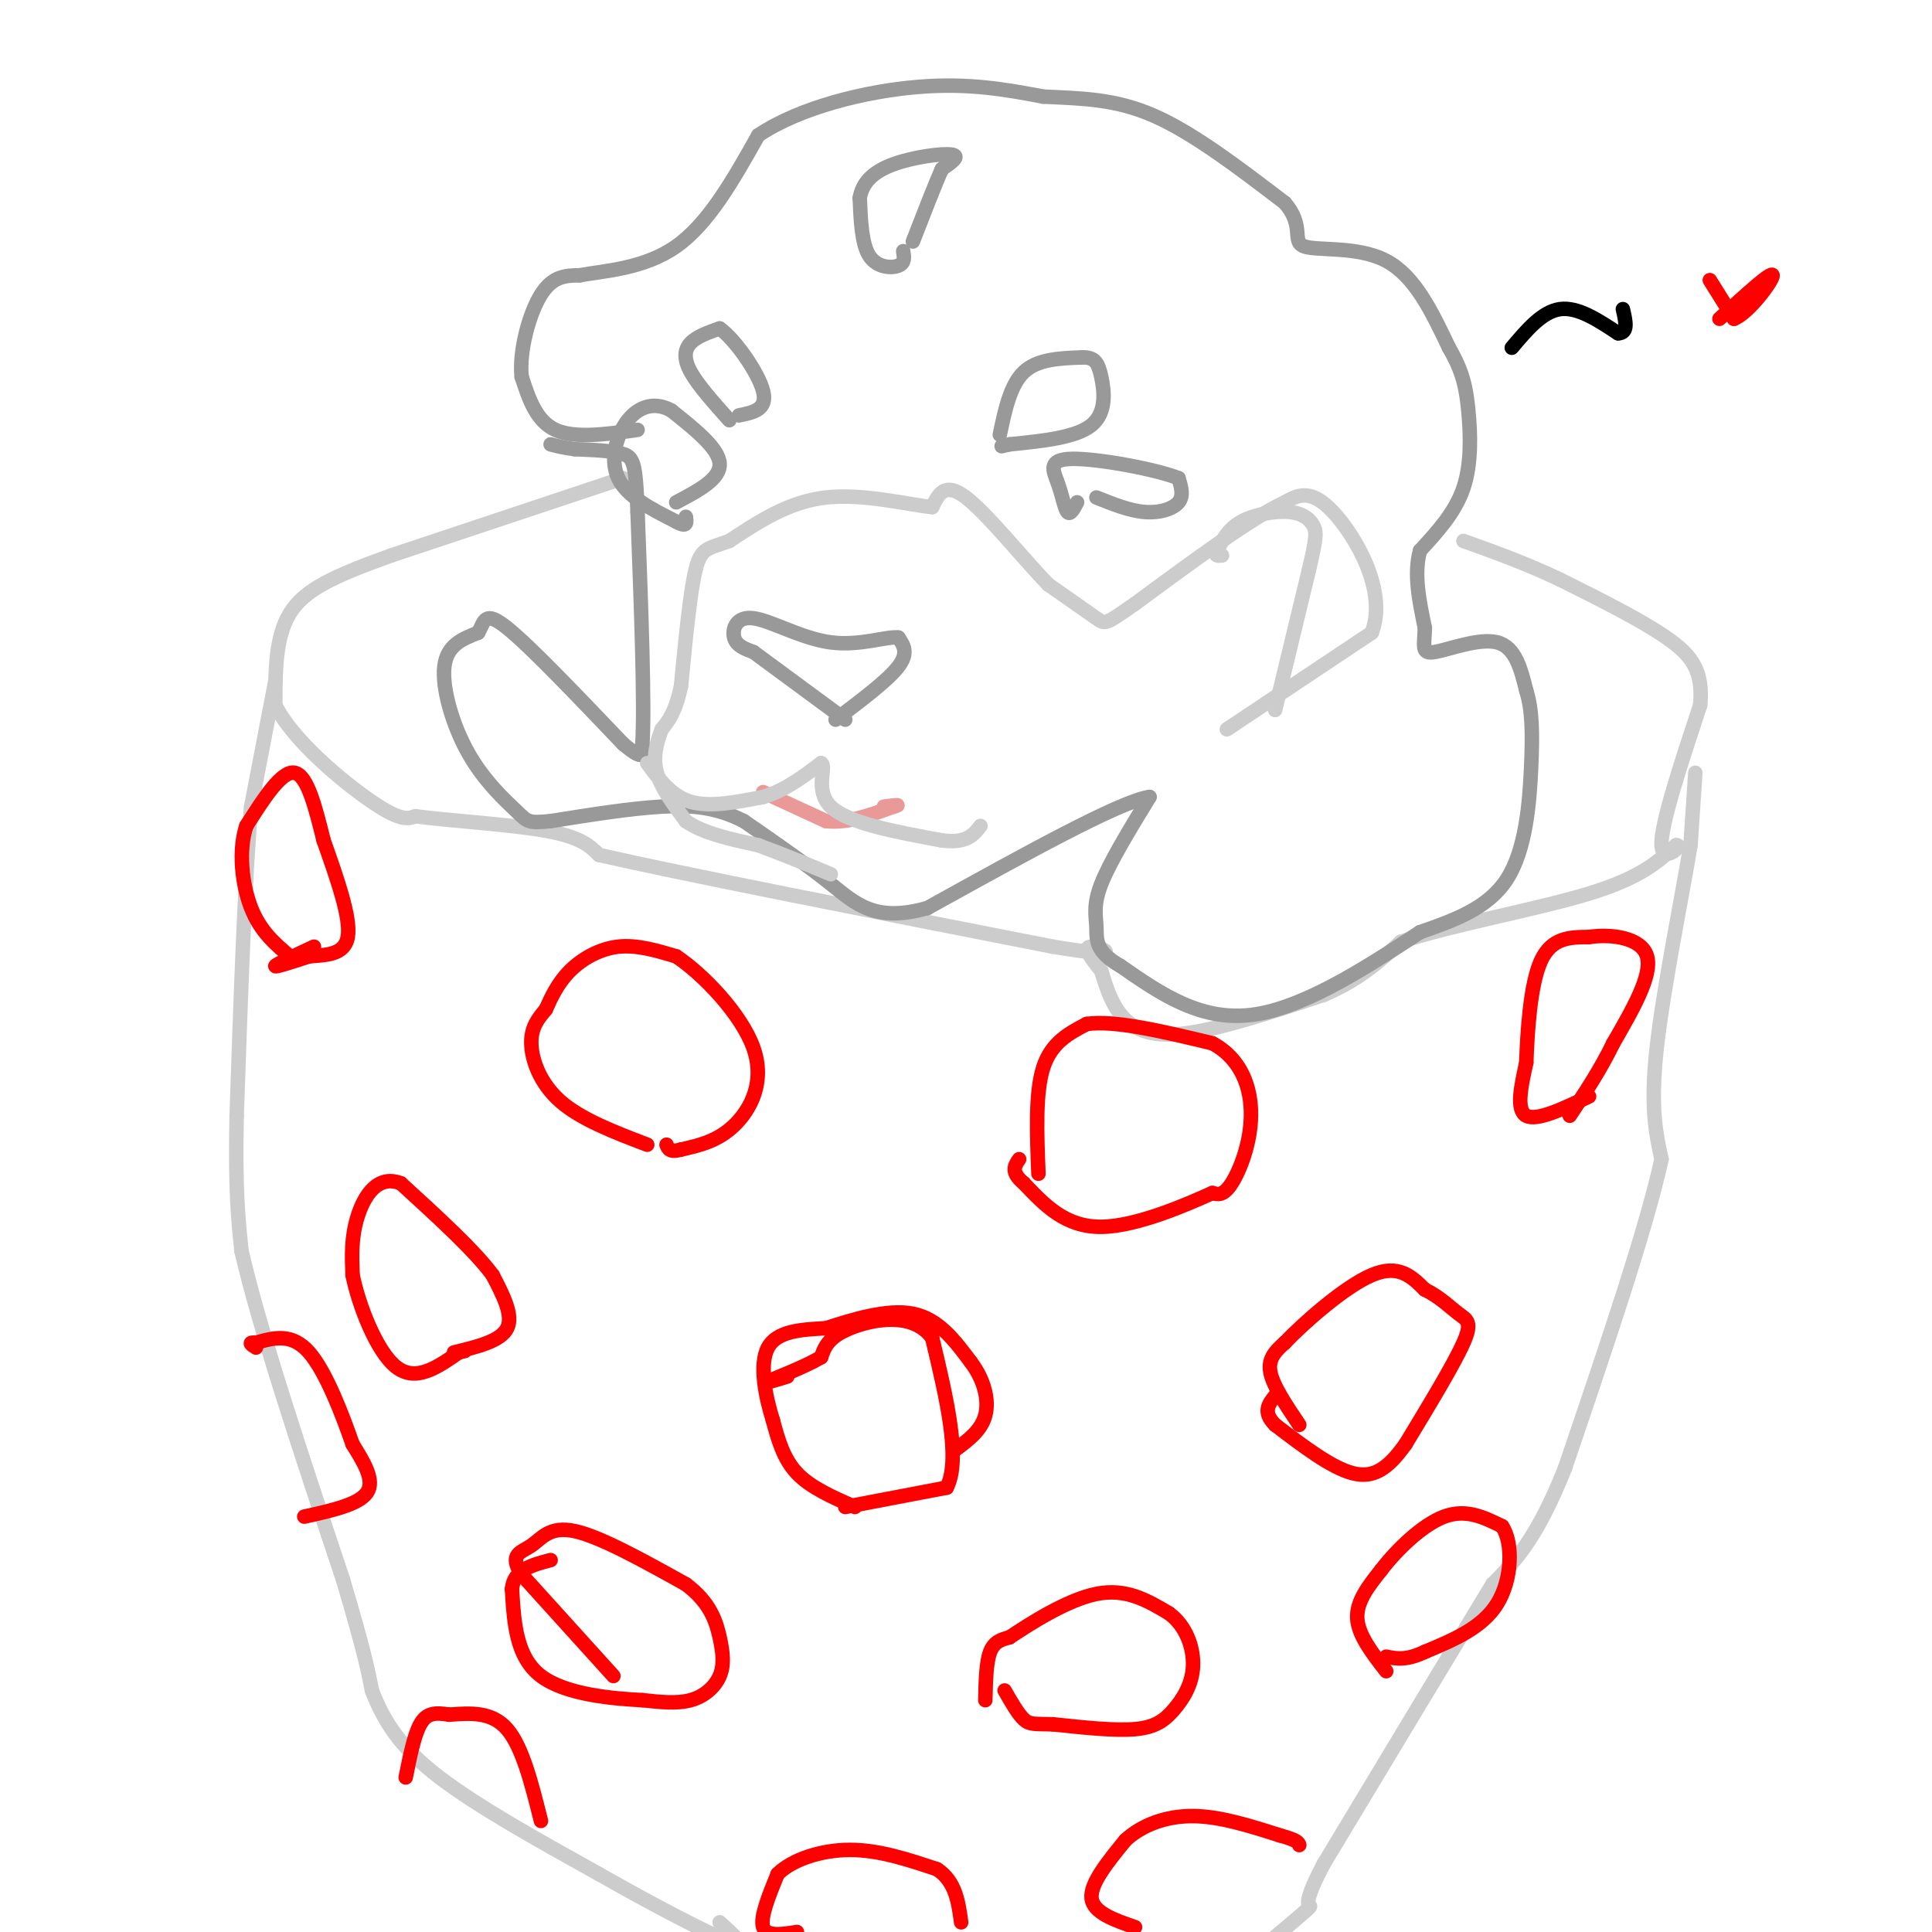 <svg viewBox='0 0 400 400' version='1.1' xmlns='http://www.w3.org/2000/svg' xmlns:xlink='http://www.w3.org/1999/xlink'><g fill='none' stroke='#cccccc' stroke-width='3' stroke-linecap='round' stroke-linejoin='round'><path d='M129,99c0.000,0.000 -48.000,16.000 -48,16'/><path d='M81,115c-12.000,4.311 -18.000,7.089 -21,12c-3.000,4.911 -3.000,11.956 -3,19'/><path d='M57,146c3.578,7.267 14.022,15.933 20,20c5.978,4.067 7.489,3.533 9,3'/><path d='M86,169c6.911,0.911 19.689,1.689 27,3c7.311,1.311 9.156,3.156 11,5'/><path d='M124,177c17.500,4.000 55.750,11.500 94,19'/><path d='M218,196c16.311,2.733 10.089,0.067 8,0c-2.089,-0.067 -0.044,2.467 2,5'/><path d='M228,201c0.786,2.476 1.750,6.167 4,9c2.250,2.833 5.786,4.810 13,4c7.214,-0.810 18.107,-4.405 29,-8'/><path d='M274,206c7.500,-3.167 11.750,-7.083 16,-11'/><path d='M290,195c10.356,-3.489 28.244,-6.711 39,-10c10.756,-3.289 14.378,-6.644 18,-10'/><path d='M347,175c1.778,-0.267 -2.778,4.067 -3,0c-0.222,-4.067 3.889,-16.533 8,-29'/><path d='M352,146c0.667,-7.089 -1.667,-10.311 -7,-14c-5.333,-3.689 -13.667,-7.844 -22,-12'/><path d='M323,120c-7.000,-3.333 -13.500,-5.667 -20,-8'/><path d='M57,141c0.000,0.000 -5.000,26.000 -5,26'/><path d='M52,167c-1.333,15.000 -2.167,39.500 -3,64'/><path d='M49,231c-0.333,15.333 0.333,21.667 1,28'/><path d='M50,259c3.667,16.000 12.333,42.000 21,68'/><path d='M71,327c4.500,15.167 5.250,19.083 6,23'/><path d='M77,350c2.578,6.689 6.022,11.911 14,18c7.978,6.089 20.489,13.044 33,20'/><path d='M124,388c11.222,6.400 22.778,12.400 27,14c4.222,1.600 1.111,-1.200 -2,-4'/><path d='M351,160c0.000,0.000 -1.000,15.000 -1,15'/><path d='M350,175c-1.756,10.644 -5.644,29.756 -7,42c-1.356,12.244 -0.178,17.622 1,23'/><path d='M344,240c-3.167,14.500 -11.583,39.250 -20,64'/><path d='M324,304c-5.833,14.667 -10.417,19.333 -15,24'/><path d='M309,328c-8.333,13.667 -21.667,35.833 -35,58'/><path d='M274,386c-5.533,10.533 -1.867,7.867 -3,9c-1.133,1.133 -7.067,6.067 -13,11'/></g>
<g fill='none' stroke='#ff0000' stroke-width='3' stroke-linecap='round' stroke-linejoin='round'><path d='M65,196c-3.917,1.833 -7.833,3.667 -8,4c-0.167,0.333 3.417,-0.833 7,-2'/><path d='M64,198c3.089,-0.311 7.311,-0.089 8,-4c0.689,-3.911 -2.156,-11.956 -5,-20'/><path d='M67,174c-1.667,-6.711 -3.333,-13.489 -6,-14c-2.667,-0.511 -6.333,5.244 -10,11'/><path d='M51,171c-1.689,5.044 -0.911,12.156 1,17c1.911,4.844 4.956,7.422 8,10'/><path d='M134,237c-6.867,-2.622 -13.733,-5.244 -18,-9c-4.267,-3.756 -5.933,-8.644 -6,-12c-0.067,-3.356 1.467,-5.178 3,-7'/><path d='M113,209c1.143,-2.571 2.500,-5.500 5,-8c2.500,-2.500 6.143,-4.571 10,-5c3.857,-0.429 7.929,0.786 12,2'/><path d='M140,198c5.583,3.714 13.542,12.000 16,19c2.458,7.000 -0.583,12.714 -4,16c-3.417,3.286 -7.208,4.143 -11,5'/><path d='M141,238c-2.333,0.667 -2.667,-0.167 -3,-1'/><path d='M215,243c-0.333,-8.417 -0.667,-16.833 1,-22c1.667,-5.167 5.333,-7.083 9,-9'/><path d='M225,212c5.833,-0.833 15.917,1.583 26,4'/><path d='M251,216c6.024,3.202 8.083,9.208 8,15c-0.083,5.792 -2.310,11.369 -4,14c-1.690,2.631 -2.845,2.315 -4,2'/><path d='M251,247c-5.022,2.267 -15.578,6.933 -23,7c-7.422,0.067 -11.711,-4.467 -16,-9'/><path d='M212,245c-2.833,-2.333 -1.917,-3.667 -1,-5'/><path d='M329,227c-5.417,2.583 -10.833,5.167 -13,4c-2.167,-1.167 -1.083,-6.083 0,-11'/><path d='M316,220c0.222,-6.156 0.778,-16.044 3,-21c2.222,-4.956 6.111,-4.978 10,-5'/><path d='M329,194c4.533,-0.689 10.867,0.089 12,4c1.133,3.911 -2.933,10.956 -7,18'/><path d='M334,216c-2.667,5.500 -5.833,10.250 -9,15'/><path d='M94,280c4.833,-1.167 9.667,-2.333 11,-5c1.333,-2.667 -0.833,-6.833 -3,-11'/><path d='M102,264c-3.667,-5.000 -11.333,-12.000 -19,-19'/><path d='M83,245c-4.911,-1.933 -7.689,2.733 -9,7c-1.311,4.267 -1.156,8.133 -1,12'/><path d='M73,264c1.267,6.222 4.933,15.778 9,19c4.067,3.222 8.533,0.111 13,-3'/><path d='M95,280c2.167,-0.500 1.083,-0.250 0,0'/><path d='M63,314c5.667,-1.250 11.333,-2.500 13,-5c1.667,-2.500 -0.667,-6.250 -3,-10'/><path d='M73,299c-1.978,-5.689 -5.422,-14.911 -9,-19c-3.578,-4.089 -7.289,-3.044 -11,-2'/><path d='M53,278c-1.833,-0.167 -0.917,0.417 0,1'/><path d='M127,347c0.000,0.000 -19.000,-21.000 -19,-21'/><path d='M108,326c-2.750,-4.298 -0.125,-4.542 2,-6c2.125,-1.458 3.750,-4.131 9,-3c5.250,1.131 14.125,6.065 23,11'/><path d='M142,328c5.080,3.788 6.279,7.758 7,11c0.721,3.242 0.963,5.758 0,8c-0.963,2.242 -3.132,4.212 -6,5c-2.868,0.788 -6.434,0.394 -10,0'/><path d='M133,352c-5.956,-0.311 -15.844,-1.089 -21,-5c-5.156,-3.911 -5.578,-10.956 -6,-18'/><path d='M106,329c0.333,-4.000 4.167,-5.000 8,-6'/><path d='M112,377c-1.917,-7.667 -3.833,-15.333 -7,-19c-3.167,-3.667 -7.583,-3.333 -12,-3'/><path d='M93,355c-3.067,-0.511 -4.733,-0.289 -6,2c-1.267,2.289 -2.133,6.644 -3,11'/><path d='M165,400c-3.167,0.500 -6.333,1.000 -7,-1c-0.667,-2.000 1.167,-6.500 3,-11'/><path d='M161,388c3.000,-3.000 9.000,-5.000 15,-5c6.000,0.000 12.000,2.000 18,4'/><path d='M194,387c3.833,2.500 4.417,6.750 5,11'/><path d='M235,399c-4.333,-1.500 -8.667,-3.000 -9,-6c-0.333,-3.000 3.333,-7.500 7,-12'/><path d='M233,381c3.400,-3.156 8.400,-5.044 14,-5c5.600,0.044 11.800,2.022 18,4'/><path d='M265,380c3.667,1.000 3.833,1.500 4,2'/><path d='M204,352c0.083,-3.917 0.167,-7.833 1,-10c0.833,-2.167 2.417,-2.583 4,-3'/><path d='M209,339c3.956,-2.644 11.844,-7.756 18,-9c6.156,-1.244 10.578,1.378 15,4'/><path d='M242,334c3.622,2.632 5.177,7.211 5,11c-0.177,3.789 -2.086,6.789 -4,9c-1.914,2.211 -3.833,3.632 -8,4c-4.167,0.368 -10.584,-0.316 -17,-1'/><path d='M218,357c-3.800,-0.111 -4.800,0.111 -6,-1c-1.200,-1.111 -2.600,-3.556 -4,-6'/><path d='M175,312c0.000,0.000 21.000,-4.000 21,-4'/><path d='M196,308c3.000,-5.833 0.000,-18.417 -3,-31'/><path d='M193,277c-3.978,-5.533 -12.422,-3.867 -17,-2c-4.578,1.867 -5.289,3.933 -6,6'/><path d='M170,281c-3.556,2.089 -9.444,4.311 -11,5c-1.556,0.689 1.222,-0.156 4,-1'/><path d='M177,312c-4.583,-2.000 -9.167,-4.000 -12,-7c-2.833,-3.000 -3.917,-7.000 -5,-11'/><path d='M160,294c-1.533,-4.867 -2.867,-11.533 -1,-15c1.867,-3.467 6.933,-3.733 12,-4'/><path d='M171,275c5.333,-1.733 12.667,-4.067 18,-3c5.333,1.067 8.667,5.533 12,10'/><path d='M201,282c2.800,3.689 3.800,7.911 3,11c-0.800,3.089 -3.400,5.044 -6,7'/><path d='M269,295c-2.750,-4.083 -5.500,-8.167 -6,-11c-0.500,-2.833 1.250,-4.417 3,-6'/><path d='M266,278c3.978,-4.178 12.422,-11.622 18,-14c5.578,-2.378 8.289,0.311 11,3'/><path d='M295,267c3.083,1.488 5.292,3.708 7,5c1.708,1.292 2.917,1.655 1,6c-1.917,4.345 -6.958,12.673 -12,21'/><path d='M291,299c-3.600,5.044 -6.600,7.156 -11,6c-4.400,-1.156 -10.200,-5.578 -16,-10'/><path d='M264,295c-2.667,-2.667 -1.333,-4.333 0,-6'/><path d='M287,346c-2.917,-3.750 -5.833,-7.500 -6,-11c-0.167,-3.500 2.417,-6.750 5,-10'/><path d='M286,325c3.133,-4.089 8.467,-9.311 13,-11c4.533,-1.689 8.267,0.156 12,2'/><path d='M311,316c2.311,3.422 2.089,10.978 -1,16c-3.089,5.022 -9.044,7.511 -15,10'/><path d='M295,342c-3.833,1.833 -5.917,1.417 -8,1'/></g>
<g fill='none' stroke='#999999' stroke-width='3' stroke-linecap='round' stroke-linejoin='round'><path d='M132,89c-6.500,0.917 -13.000,1.833 -17,0c-4.000,-1.833 -5.500,-6.417 -7,-11'/><path d='M108,78c-0.556,-5.311 1.556,-13.089 4,-17c2.444,-3.911 5.222,-3.956 8,-4'/><path d='M120,57c4.933,-0.933 13.267,-1.267 20,-6c6.733,-4.733 11.867,-13.867 17,-23'/><path d='M157,28c8.822,-5.889 22.378,-9.111 33,-10c10.622,-0.889 18.311,0.556 26,2'/><path d='M216,20c7.956,0.400 14.844,0.400 23,4c8.156,3.600 17.578,10.800 27,18'/><path d='M266,42c4.226,4.857 1.292,8.000 4,9c2.708,1.000 11.060,-0.143 17,3c5.940,3.143 9.470,10.571 13,18'/><path d='M300,72c2.869,4.929 3.542,8.250 4,13c0.458,4.750 0.702,10.929 -1,16c-1.702,5.071 -5.351,9.036 -9,13'/><path d='M294,114c-1.333,4.833 -0.167,10.417 1,16'/><path d='M295,130c-0.095,3.845 -0.833,5.458 2,5c2.833,-0.458 9.238,-2.988 13,-2c3.762,0.988 4.881,5.494 6,10'/><path d='M316,143c1.238,3.929 1.333,8.750 1,16c-0.333,7.250 -1.095,16.929 -5,23c-3.905,6.071 -10.952,8.536 -18,11'/><path d='M294,193c-9.111,5.933 -22.889,15.267 -34,17c-11.111,1.733 -19.556,-4.133 -28,-10'/><path d='M232,200c-5.405,-3.036 -4.917,-5.625 -5,-8c-0.083,-2.375 -0.738,-4.536 1,-9c1.738,-4.464 5.869,-11.232 10,-18'/><path d='M238,165c-6.000,0.833 -26.000,11.917 -46,23'/><path d='M192,188c-10.800,3.044 -14.800,-0.844 -20,-5c-5.200,-4.156 -11.600,-8.578 -18,-13'/><path d='M154,170c-5.556,-2.822 -10.444,-3.378 -17,-3c-6.556,0.378 -14.778,1.689 -23,3'/><path d='M114,170c-4.640,0.474 -4.738,0.158 -7,-2c-2.262,-2.158 -6.686,-6.158 -10,-12c-3.314,-5.842 -5.518,-13.526 -5,-18c0.518,-4.474 3.759,-5.737 7,-7'/><path d='M99,131c1.356,-2.378 1.244,-4.822 6,-1c4.756,3.822 14.378,13.911 24,24'/><path d='M129,154c4.667,4.000 4.333,2.000 4,0'/><path d='M133,154c0.500,-8.000 -0.250,-28.000 -1,-48'/><path d='M132,106c-0.378,-10.089 -0.822,-11.311 -3,-12c-2.178,-0.689 -6.089,-0.844 -10,-1'/><path d='M119,93c-2.500,-0.333 -3.750,-0.667 -5,-1'/><path d='M227,103c3.444,1.378 6.889,2.756 10,3c3.111,0.244 5.889,-0.644 7,-2c1.111,-1.356 0.556,-3.178 0,-5'/><path d='M244,99c-4.775,-1.880 -16.713,-4.081 -22,-4c-5.287,0.081 -3.923,2.445 -3,5c0.923,2.555 1.407,5.301 2,6c0.593,0.699 1.297,-0.651 2,-2'/><path d='M140,104c4.583,-2.417 9.167,-4.833 9,-8c-0.167,-3.167 -5.083,-7.083 -10,-11'/><path d='M139,85c-3.321,-1.857 -6.625,-1.000 -9,2c-2.375,3.000 -3.821,8.143 -2,12c1.821,3.857 6.911,6.429 12,9'/><path d='M140,108c2.333,1.333 2.167,0.167 2,-1'/><path d='M187,52c0.200,1.222 0.400,2.444 -1,3c-1.400,0.556 -4.400,0.444 -6,-2c-1.600,-2.444 -1.800,-7.222 -2,-12'/><path d='M178,41c0.536,-3.286 2.875,-5.500 7,-7c4.125,-1.500 10.036,-2.286 12,-2c1.964,0.286 -0.018,1.643 -2,3'/><path d='M195,35c-1.333,3.000 -3.667,9.000 -6,15'/><path d='M151,87c-3.244,-3.622 -6.489,-7.244 -8,-10c-1.511,-2.756 -1.289,-4.644 0,-6c1.289,-1.356 3.644,-2.178 6,-3'/><path d='M149,68c3.156,2.200 8.044,9.200 9,13c0.956,3.800 -2.022,4.400 -5,5'/><path d='M207,90c1.083,-5.167 2.167,-10.333 5,-13c2.833,-2.667 7.417,-2.833 12,-3'/><path d='M224,74c2.679,-0.107 3.375,1.125 4,4c0.625,2.875 1.179,7.393 -2,10c-3.179,2.607 -10.089,3.304 -17,4'/><path d='M209,92c-2.833,0.667 -1.417,0.333 0,0'/><path d='M173,149c5.417,-4.083 10.833,-8.167 13,-11c2.167,-2.833 1.083,-4.417 0,-6'/><path d='M186,132c-2.278,-0.344 -7.971,1.794 -14,1c-6.029,-0.794 -12.392,-4.522 -16,-5c-3.608,-0.478 -4.459,2.292 -4,4c0.459,1.708 2.230,2.354 4,3'/><path d='M156,135c3.833,2.833 11.417,8.417 19,14'/></g>
<g fill='none' stroke='#ea9999' stroke-width='3' stroke-linecap='round' stroke-linejoin='round'><path d='M158,164c0.000,0.000 13.000,6.000 13,6'/><path d='M171,170c4.500,0.500 9.250,-1.250 14,-3'/><path d='M185,167c2.000,-0.500 0.000,-0.250 -2,0'/></g>
<g fill='none' stroke='#cccccc' stroke-width='3' stroke-linecap='round' stroke-linejoin='round'><path d='M264,147c0.000,0.000 7.000,-29.000 7,-29'/><path d='M271,118c1.469,-6.330 1.641,-7.656 1,-9c-0.641,-1.344 -2.096,-2.708 -5,-3c-2.904,-0.292 -7.258,0.488 -10,2c-2.742,1.512 -3.871,3.756 -5,6'/><path d='M252,114c-0.667,1.167 0.167,1.083 1,1'/><path d='M254,151c0.000,0.000 30.000,-20.000 30,-20'/><path d='M284,131c3.333,-8.578 -3.333,-20.022 -8,-25c-4.667,-4.978 -7.333,-3.489 -10,-2'/><path d='M266,104c-6.833,3.167 -18.917,12.083 -31,21'/><path d='M235,125c-6.156,4.244 -6.044,4.356 -8,3c-1.956,-1.356 -5.978,-4.178 -10,-7'/><path d='M217,121c-5.022,-5.178 -12.578,-14.622 -17,-18c-4.422,-3.378 -5.711,-0.689 -7,2'/><path d='M193,105c-5.089,-0.533 -14.311,-2.867 -22,-2c-7.689,0.867 -13.844,4.933 -20,9'/><path d='M151,112c-4.533,1.667 -5.867,1.333 -7,6c-1.133,4.667 -2.067,14.333 -3,24'/><path d='M141,142c-1.167,5.500 -2.583,7.250 -4,9'/><path d='M137,151c-1.111,2.956 -1.889,5.844 -1,9c0.889,3.156 3.444,6.578 6,10'/><path d='M142,170c3.500,2.500 9.250,3.750 15,5'/><path d='M157,175c5.000,1.833 10.000,3.917 15,6'/><path d='M134,158c2.500,3.417 5.000,6.833 9,8c4.000,1.167 9.500,0.083 15,-1'/><path d='M158,165c4.500,-1.333 8.250,-4.167 12,-7'/><path d='M170,158c1.289,0.600 -1.489,5.600 2,9c3.489,3.400 13.244,5.200 23,7'/><path d='M195,174c5.167,0.667 6.583,-1.167 8,-3'/></g>
<g fill='none' stroke='#000000' stroke-width='3' stroke-linecap='round' stroke-linejoin='round'><path d='M313,72c3.167,-3.750 6.333,-7.500 10,-8c3.667,-0.500 7.833,2.250 12,5'/><path d='M335,69c2.167,0.000 1.583,-2.500 1,-5'/></g>
<g fill='none' stroke='#ff0000' stroke-width='3' stroke-linecap='round' stroke-linejoin='round'><path d='M354,58c0.000,0.000 5.000,8.000 5,8'/><path d='M359,66c3.044,-1.156 8.156,-8.044 8,-9c-0.156,-0.956 -5.578,4.022 -11,9'/></g>
</svg>